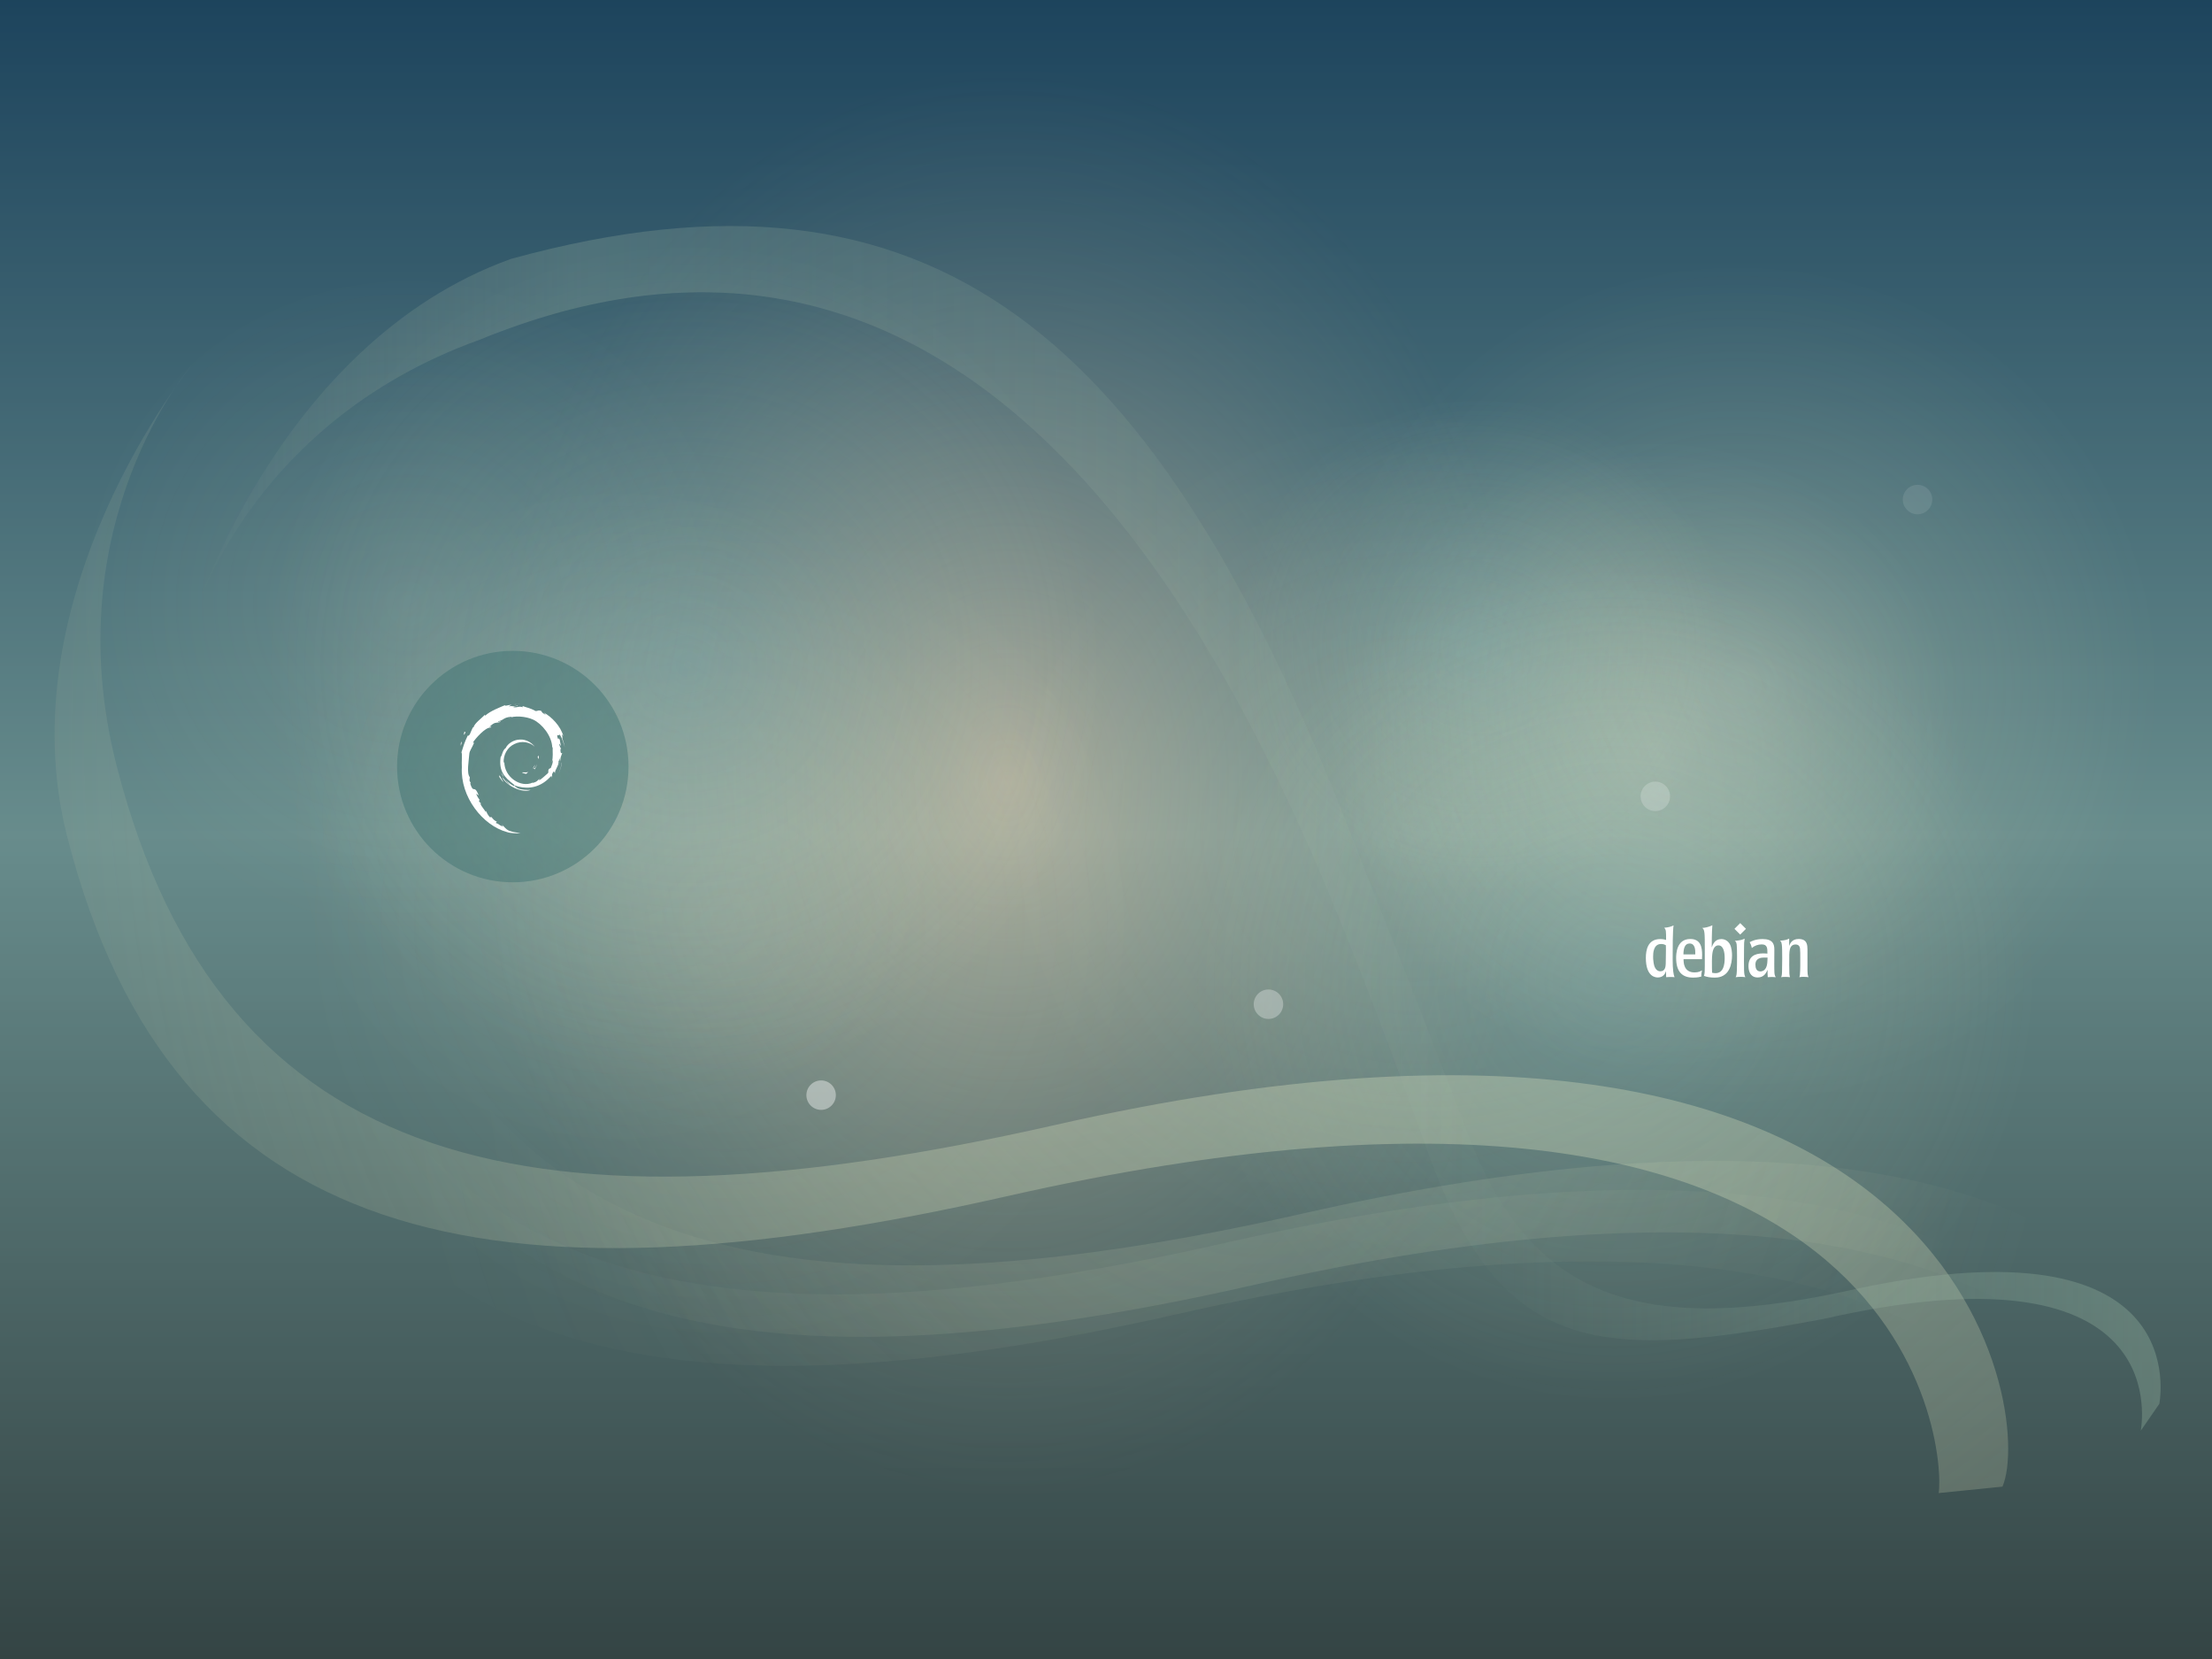 <?xml version="1.0" encoding="UTF-8" standalone="no"?>
<!-- Generator: Adobe Illustrator 16.0.0, SVG Export Plug-In . SVG Version: 6.00 Build 0)  -->

<svg
   xmlns:dc="http://purl.org/dc/elements/1.1/"
   xmlns:cc="http://creativecommons.org/ns#"
   xmlns:rdf="http://www.w3.org/1999/02/22-rdf-syntax-ns#"
   xmlns:svg="http://www.w3.org/2000/svg"
   xmlns="http://www.w3.org/2000/svg"
   xmlns:sodipodi="http://sodipodi.sourceforge.net/DTD/sodipodi-0.dtd"
   xmlns:inkscape="http://www.inkscape.org/namespaces/inkscape"
   version="1.1"
   id="root"
   x="0px"
   y="0px"
   width="1600"
   height="1200"
   viewBox="0 0 1600 1200"
   enable-background="new 0 0 1024 768"
   xml:space="preserve"
   inkscape:version="0.92.3 (2405546, 2018-03-11)"
   sodipodi:docname="1600x1200.svg"><rect x="0" y="0" width="1600" height="1200" fill="#808080" stroke="none"/><defs
     id="defs188" /><sodipodi:namedview
     pagecolor="#ffffff"
     bordercolor="#666666"
     borderopacity="1"
     objecttolerance="10"
     gridtolerance="10"
     guidetolerance="10"
     inkscape:pageopacity="0"
     inkscape:pageshadow="2"
     inkscape:window-width="1920"
     inkscape:window-height="1008"
     id="namedview186"
     showgrid="false"
     inkscape:zoom="0.43457604"
     inkscape:cx="399.21447"
     inkscape:cy="598.09344"
     inkscape:window-x="0"
     inkscape:window-y="36"
     inkscape:window-maximized="1"
     inkscape:current-layer="root"
     fit-margin-top="0"
     fit-margin-left="0"
     fit-margin-right="0"
     fit-margin-bottom="0" /><g
     id="background"
     transform="matrix(1.562,0,0,1.562,-8.5253906e-6,-5.3417969e-6)"><g
       id="background_1_"><linearGradient
         id="SVGID_1_"
         gradientUnits="userSpaceOnUse"
         x1="-1759.378"
         y1="4249.164"
         x2="-1759.379"
         y2="3474.712"
         gradientTransform="matrix(1,0,0,-1,2273.379,4247.078)"><stop
           offset="0"
           style="stop-color:#133356"
           id="stop6" /><stop
           offset="0.502"
           style="stop-color:#7C9999"
           id="stop8" /><stop
           offset="1"
           style="stop-color:#333333"
           id="stop10" /></linearGradient><rect
         style="fill:url(#SVGID_1_)"
         x="-1"
         y="-3.95"
         width="1030.001"
         height="775.901"
         id="rect12" /></g><g
       id="Layer_4"><radialGradient
         id="SVGID_2_"
         cx="-1848.697"
         cy="3394.279"
         r="504.368"
         gradientTransform="matrix(0.996,0,0,-1.341,2307.595,4914.205)"
         gradientUnits="userSpaceOnUse"><stop
           offset="0"
           style="stop-color:#E4C8A5;stop-opacity:0.5"
           id="stop16" /><stop
           offset="0.143"
           style="stop-color:#AEAB93;stop-opacity:0.437"
           id="stop18" /><stop
           offset="0.38"
           style="stop-color:#587E77;stop-opacity:0.333"
           id="stop20" /><stop
           offset="0.488"
           style="stop-color:#366C6C;stop-opacity:0.286"
           id="stop22" /></radialGradient><rect
         style="fill:url(#SVGID_2_)"
         x="-1"
         y="-3.466"
         width="1030.001"
         height="775.174"
         id="rect24" /></g></g><g
     id="glows"
     transform="matrix(1.562,0,0,1.562,-8.5253906e-6,-5.3417969e-6)"><radialGradient
       id="SVGID_3_"
       cx="-1507.371"
       cy="3897.723"
       r="145.275"
       gradientTransform="matrix(1,0,0,-1,2273.379,4247.078)"
       gradientUnits="userSpaceOnUse"><stop
         offset="0"
         style="stop-color:#FFFCDD"
         id="stop28" /><stop
         offset="1"
         style="stop-color:#FEF9C8;stop-opacity:0"
         id="stop30" /></radialGradient><path
       inkscape:connector-curvature="0"
       style="opacity:0.2;fill:url(#SVGID_3_)"
       enable-background="new    "
       d="m 766.007,204.082 c 80.234,0 145.277,65.042 145.277,145.275 0,80.229 -65.043,145.272 -145.277,145.272 -80.23,0 -145.275,-65.043 -145.275,-145.271 -0.003,-80.234 65.042,-145.276 145.275,-145.276 z"
       id="path32" /><radialGradient
       id="SVGID_4_"
       cx="-1588.051"
       cy="3947.717"
       r="114.988"
       gradientTransform="matrix(1,0,0,-1,2273.379,4247.078)"
       gradientUnits="userSpaceOnUse"><stop
         offset="0"
         style="stop-color:#99CCCC"
         id="stop35" /><stop
         offset="1"
         style="stop-color:#FEF9C8;stop-opacity:0"
         id="stop37" /></radialGradient><path
       inkscape:connector-curvature="0"
       style="opacity:0.2;fill:url(#SVGID_4_)"
       enable-background="new    "
       d="m 685.327,184.374 c 63.506,0 114.99,51.481 114.99,114.989 0,63.507 -51.484,114.985 -114.99,114.985 -63.506,0 -114.988,-51.478 -114.988,-114.985 0,-63.508 51.482,-114.989 114.988,-114.989 z"
       id="path39" /><radialGradient
       id="SVGID_5_"
       cx="-2084.39"
       cy="3967.489"
       r="152.451"
       gradientTransform="matrix(1,0,0,-1,2273.379,4247.078)"
       gradientUnits="userSpaceOnUse"><stop
         offset="0"
         style="stop-color:#FFFCDD"
         id="stop42" /><stop
         offset="1"
         style="stop-color:#FEF9C8;stop-opacity:0"
         id="stop44" /></radialGradient><circle
       style="opacity:0.1;fill:url(#SVGID_5_)"
       enable-background="new    "
       cx="188.989"
       cy="279.589"
       r="152.451"
       id="circle46" /><radialGradient
       id="SVGID_6_"
       cx="-1986.572"
       cy="3869.126"
       r="152.451"
       gradientTransform="matrix(1,0,0,-1,2273.379,4247.078)"
       gradientUnits="userSpaceOnUse"><stop
         offset="0"
         style="stop-color:#FFFCDD"
         id="stop49" /><stop
         offset="1"
         style="stop-color:#FEF9C8;stop-opacity:0"
         id="stop51" /></radialGradient><circle
       style="opacity:0.1;fill:url(#SVGID_6_)"
       enable-background="new    "
       cx="286.806"
       cy="377.952"
       r="152.451"
       id="circle53" /><radialGradient
       id="SVGID_7_"
       cx="-1936.446"
       cy="3820.824"
       r="195.03"
       gradientTransform="matrix(1,0,0,-1,2273.379,4247.078)"
       gradientUnits="userSpaceOnUse"><stop
         offset="0"
         style="stop-color:#FFFCDD"
         id="stop56" /><stop
         offset="1"
         style="stop-color:#FEF9C8;stop-opacity:0"
         id="stop58" /></radialGradient><path
       inkscape:connector-curvature="0"
       style="opacity:0.1;fill:url(#SVGID_7_)"
       enable-background="new    "
       d="m 336.93,231.226 c 107.713,0 195.034,87.317 195.034,195.025 0,107.712 -87.321,195.03 -195.034,195.03 -107.711,0 -195.029,-87.318 -195.029,-195.03 C 141.9,318.543 229.218,231.226 336.93,231.226 Z"
       id="path60" /><radialGradient
       id="SVGID_8_"
       cx="-1618.281"
       cy="3861.288"
       r="195.028"
       gradientTransform="matrix(1,0,0,-1,2273.379,4247.078)"
       gradientUnits="userSpaceOnUse"><stop
         offset="0"
         style="stop-color:#FFFCDD"
         id="stop63" /><stop
         offset="1"
         style="stop-color:#FEF9C8;stop-opacity:0"
         id="stop65" /></radialGradient><path
       inkscape:connector-curvature="0"
       style="opacity:0.1;fill:url(#SVGID_8_)"
       enable-background="new    "
       d="m 655.099,190.764 c 107.713,0 195.029,87.315 195.029,195.025 0,107.715 -87.316,195.027 -195.029,195.027 -107.709,0 -195.031,-87.314 -195.031,-195.026 -10e-4,-107.71 87.322,-195.026 195.031,-195.026 z"
       id="path67" /><radialGradient
       id="SVGID_9_"
       cx="-1954.735"
       cy="3939.332"
       r="195.028"
       gradientTransform="matrix(1,0,0,-1,2273.379,4247.078)"
       gradientUnits="userSpaceOnUse"><stop
         offset="0"
         style="stop-color:#99CCCC"
         id="stop70" /><stop
         offset="1"
         style="stop-color:#FEF9C8;stop-opacity:0"
         id="stop72" /></radialGradient><circle
       style="opacity:0.2;fill:url(#SVGID_9_)"
       enable-background="new    "
       cx="318.643"
       cy="307.746"
       r="195.028"
       id="circle74" /><radialGradient
       id="SVGID_10_"
       cx="-1468.607"
       cy="3929.969"
       r="195.028"
       gradientTransform="matrix(1,0,0,-1,2273.379,4247.078)"
       gradientUnits="userSpaceOnUse"><stop
         offset="0"
         style="stop-color:#FFFCDD"
         id="stop77" /><stop
         offset="1"
         style="stop-color:#FEF9C8;stop-opacity:0"
         id="stop79" /></radialGradient><circle
       style="opacity:0.2;fill:url(#SVGID_10_)"
       enable-background="new    "
       cx="804.771"
       cy="317.11"
       r="195.028"
       id="circle81" /><radialGradient
       id="SVGID_11_"
       cx="-1525.753"
       cy="3792.606"
       r="195.028"
       gradientTransform="matrix(1,0,0,-1,2273.379,4247.078)"
       gradientUnits="userSpaceOnUse"><stop
         offset="0"
         style="stop-color:#99CCCC"
         id="stop84" /><stop
         offset="1"
         style="stop-color:#FEF9C8;stop-opacity:0"
         id="stop86" /></radialGradient><path
       inkscape:connector-curvature="0"
       style="opacity:0.2;fill:url(#SVGID_11_)"
       enable-background="new    "
       d="m 747.624,259.444 c 107.715,0 195.031,87.317 195.031,195.024 0,107.712 -87.316,195.03 -195.031,195.03 -107.709,0 -195.027,-87.318 -195.027,-195.03 0,-107.707 87.318,-195.024 195.027,-195.024 z"
       id="path88" /></g><g
     id="octopus_1_"
     transform="matrix(1.562,0,0,1.562,-8.5253906e-6,-5.3417969e-6)"><radialGradient
       id="SVGID_12_"
       cx="14671.389"
       cy="-3744.686"
       r="366.571"
       gradientTransform="matrix(-1,0,0,1,15223.664,4229.417)"
       gradientUnits="userSpaceOnUse"><stop
         offset="0"
         style="stop-color:#BCCCB3"
         id="stop92" /><stop
         offset="1"
         style="stop-color:#FEF9C8;stop-opacity:0"
         id="stop94" /></radialGradient><path
       inkscape:connector-curvature="0"
       style="opacity:0.1;fill:url(#SVGID_12_)"
       enable-background="new    "
       d="m 168.048,223.54 c 0,0 -86.494,106.006 -57.708,218.526 48.662,190.206 195.996,220.612 434.657,166.5 420.549,-95.355 435.082,117.585 431.961,137.355 l 22.83,-33.101 C 1002.909,693.052 988.376,480.113 567.827,575.464 329.164,629.576 181.83,599.174 133.171,408.966 104.385,296.448 168.048,223.54 168.048,223.54"
       id="path96" /><radialGradient
       id="SVGID_13_"
       cx="14562.357"
       cy="-3883.877"
       r="734.648"
       gradientTransform="matrix(-1,0,0,1,15223.664,4229.417)"
       gradientUnits="userSpaceOnUse"><stop
         offset="0"
         style="stop-color:#BCCCB3"
         id="stop99" /><stop
         offset="1"
         style="stop-color:#FEF9C8;stop-opacity:0"
         id="stop101" /></radialGradient><path
       inkscape:connector-curvature="0"
       style="opacity:0.5;fill:url(#SVGID_13_)"
       enable-background="new    "
       d="m 88.851,169.021 c 0,0 -86.494,106.01 -57.71,218.529 48.661,190.205 195.995,220.61 434.655,166.498 420.548,-95.354 435.085,117.59 431.962,137.36 l 29.531,-2.98 C 941.941,654.983 909.174,425.595 488.623,520.949 249.965,575.06 102.631,544.658 53.971,354.454 25.188,241.93 88.851,169.021 88.851,169.021"
       id="path103" /><radialGradient
       id="SVGID_14_"
       cx="14636.27"
       cy="-3758.109"
       r="366.571"
       gradientTransform="matrix(-1,0,0,1,15223.664,4229.417)"
       gradientUnits="userSpaceOnUse"><stop
         offset="0"
         style="stop-color:#BCCCB3"
         id="stop106" /><stop
         offset="1"
         style="stop-color:#FEF9C8;stop-opacity:0"
         id="stop108" /></radialGradient><path
       inkscape:connector-curvature="0"
       style="opacity:0.2;fill:url(#SVGID_14_)"
       enable-background="new    "
       d="m 203.168,210.116 c 0,0 -86.496,106.01 -57.709,218.527 48.66,190.208 195.994,220.61 434.655,166.499 420.549,-95.354 435.084,117.583 431.963,137.356 l 22.83,-33.092 C 1038.03,679.634 1023.493,466.688 602.946,562.044 364.284,616.156 216.95,585.751 168.29,395.546 139.505,283.024 203.168,210.116 203.168,210.116"
       id="path110" /><linearGradient
       id="SVGID_15_"
       gradientUnits="userSpaceOnUse"
       x1="14223.135"
       y1="-3845.822"
       x2="15135.541"
       y2="-3845.822"
       gradientTransform="matrix(-1,0,0,1,15223.664,4229.417)"><stop
         offset="0"
         style="stop-color:#ABCCB3;stop-opacity:0.7"
         id="stop113" /><stop
         offset="0.33"
         style="stop-color:#B4CFB5;stop-opacity:0.05"
         id="stop115" /><stop
         offset="0.803"
         style="stop-color:#C1D4B7;stop-opacity:0.5"
         id="stop117" /><stop
         offset="1"
         style="stop-color:#FEF9C8;stop-opacity:0"
         id="stop119" /></linearGradient><path
       inkscape:connector-curvature="0"
       style="opacity:0.4;fill:url(#SVGID_15_)"
       enable-background="new    "
       d="m 88.124,290.207 c 0,0 24.657,-93.599 133.962,-132.87 203.448,-83.235 321.105,84.886 391.744,252.657 6.24,14.827 21.852,52.288 47.604,124.087 34.018,94.833 80.385,95.987 183.184,76.647 158.574,-35.955 147.92,44.341 146.736,51.796 l 8.607,-12.479 c 1.184,-7.454 11.836,-87.751 -146.736,-51.799 C 755.145,619.225 707.43,597.609 679.916,525.489 652.4,453.375 650.705,450.672 624.752,384.237 535.707,156.296 433.547,65.825 236.682,119.868 127.381,159.143 88.124,290.207 88.124,290.207"
       id="path121" /></g><g
     id="rounds"
     transform="matrix(1.562,0,0,1.562,-8.5253906e-6,-5.3417969e-6)"><path
       style="fill:none;stroke:#ffffff;stroke-width:2;stroke-miterlimit:10"
       inkscape:connector-curvature="0"
       stroke-miterlimit="10"
       d="M 623.601,444.982"
       id="path124" /><circle
       style="opacity:0.3;fill:#ffffff"
       enable-background="new    "
       cx="587.396"
       cy="465.029"
       r="6.82"
       id="circle126" /><path
       style="opacity:0.2;fill:#ffffff"
       inkscape:connector-curvature="0"
       enable-background="new    "
       d="m 766.542,361.95 c 3.77,0 6.82,3.054 6.82,6.819 0,3.769 -3.053,6.821 -6.82,6.821 -3.766,0 -6.818,-3.053 -6.818,-6.821 0,-3.765 3.052,-6.819 6.818,-6.819 z"
       id="path128" /><circle
       style="opacity:0.1;fill:#ffffff"
       enable-background="new    "
       cx="887.966"
       cy="231.33"
       r="6.82"
       id="circle130" /><circle
       style="opacity:0.4;fill:#ffffff"
       enable-background="new    "
       cx="380.241"
       cy="507.141"
       r="6.82"
       id="circle132" /></g><g
     id="logoGroup_1_"
     transform="matrix(1.094,0,0,1.094,111.257,166.321)"><path
       enable-background="new    "
       d="m 237.346,278.303 c 42.261,0 76.518,34.258 76.518,76.517 0,42.254 -34.257,76.513 -76.518,76.513 -42.256,0 -76.514,-34.259 -76.514,-76.513 0.001,-42.259 34.258,-76.517 76.514,-76.517 z"
       id="path135"
       inkscape:connector-curvature="0"
       style="opacity:0.4;fill:#366c6c" /><g
       id="logo_1_"
       enable-background="new    "><path
         d="m 244.072,358.603 c -1.419,0.018 0.269,0.728 2.123,1.015 0.514,-0.401 0.977,-0.805 1.389,-1.198 -1.153,0.283 -2.328,0.291 -3.512,0.183"
         id="path138"
         inkscape:connector-curvature="0"
         style="fill:#ffffff" /><path
         d="m 251.694,356.703 c 0.852,-1.17 1.464,-2.447 1.681,-3.768 -0.191,0.943 -0.7,1.752 -1.181,2.612 -2.656,1.676 -0.25,-0.989 -0.006,-2.006 -2.85,3.596 -0.392,2.157 -0.494,3.162"
         id="path140"
         inkscape:connector-curvature="0"
         style="fill:#ffffff" /><path
         d="m 254.509,349.378 c 0.173,-2.557 -0.502,-1.746 -0.728,-0.773 0.263,0.14 0.473,1.804 0.728,0.773"
         id="path142"
         inkscape:connector-curvature="0"
         style="fill:#ffffff" /><path
         d="m 238.684,314.417 c 0.76,0.139 1.639,0.24 1.513,0.422 0.83,-0.186 1.019,-0.349 -1.513,-0.422"
         id="path144"
         inkscape:connector-curvature="0"
         style="fill:#ffffff" /><path
         d="m 240.198,314.838 -0.531,0.115 0.497,-0.05 0.034,-0.065"
         id="path146"
         inkscape:connector-curvature="0"
         style="fill:#ffffff" /><path
         d="m 263.837,350.349 c 0.08,2.295 -0.672,3.413 -1.354,5.387 l -1.226,0.613 c -1.009,1.953 0.097,1.245 -0.619,2.79 -1.573,1.397 -4.759,4.365 -5.776,4.633 -0.749,-0.017 0.506,-0.88 0.666,-1.218 -2.099,1.442 -1.682,2.161 -4.897,3.042 l -0.095,-0.21 c -7.918,3.727 -18.915,-3.653 -18.774,-13.729 -0.083,0.64 -0.239,0.479 -0.415,0.736 -0.407,-5.183 2.396,-10.386 7.122,-12.515 4.627,-2.288 10.048,-1.355 13.35,1.74 -1.816,-2.383 -5.438,-4.912 -9.723,-4.674 -4.2,0.074 -8.139,2.742 -9.444,5.641 -2.157,1.354 -2.403,5.224 -3.341,5.931 -1.268,9.277 2.375,13.283 8.527,18.001 0.964,0.657 0.271,0.75 0.401,1.247 -2.05,-0.956 -3.913,-2.4 -5.453,-4.17 0.816,1.193 1.703,2.354 2.838,3.263 -1.929,-0.649 -4.503,-4.671 -5.255,-4.833 3.323,5.953 13.475,10.438 18.799,8.206 -2.463,0.094 -5.588,0.053 -8.357,-0.972 -1.159,-0.596 -2.742,-1.832 -2.46,-2.064 7.258,2.711 14.752,2.05 21.035,-2.982 1.6,-1.244 3.345,-3.36 3.85,-3.391 -0.759,1.141 0.13,0.55 -0.453,1.556 1.59,-2.569 -0.692,-1.046 1.642,-4.435 l 0.86,1.189 c -0.324,-2.136 2.65,-4.72 2.348,-8.092 0.684,-1.03 0.76,1.11 0.032,3.479 1.004,-2.63 0.27,-3.046 0.524,-5.224 0.273,0.729 0.642,1.506 0.833,2.276 -0.654,-2.545 0.667,-4.282 0.997,-5.757 -0.325,-0.144 -1.008,1.12 -1.166,-1.878 0.022,-1.305 0.364,-0.683 0.494,-1.006 -0.254,-0.146 -0.926,-1.147 -1.334,-3.066 0.295,-0.448 0.793,1.167 1.192,1.232 -0.256,-1.523 -0.704,-2.686 -0.724,-3.855 -1.181,-2.461 -0.419,0.332 -1.373,-1.054 -1.255,-3.913 1.038,-0.905 1.198,-2.682 1.895,2.753 2.98,7.017 3.478,8.788 -0.378,-2.155 -0.986,-4.238 -1.742,-6.263 0.574,0.249 -0.934,-4.435 0.747,-1.334 -1.788,-6.604 -7.68,-12.773 -13.092,-15.665 0.662,0.604 1.5,1.364 1.204,1.484 -2.699,-1.6 -2.223,-1.729 -2.61,-2.404 -2.195,-0.896 -2.335,0.073 -3.784,0.004 -4.134,-2.195 -4.933,-1.962 -8.735,-3.334 l 0.171,0.813 c -2.74,-0.916 -3.191,0.341 -6.15,0.002 -0.18,-0.141 0.95,-0.51 1.877,-0.645 -2.648,0.351 -2.524,-0.521 -5.113,0.099 0.638,-0.445 1.312,-0.748 1.996,-1.125 -2.158,0.134 -5.156,1.255 -4.232,0.229 -3.524,1.572 -9.777,3.781 -13.288,7.072 l -0.11,-0.735 c -1.612,1.932 -7.014,5.764 -7.446,8.271 l -0.427,0.097 c -0.836,1.42 -1.377,3.025 -2.044,4.479 -1.097,1.865 -1.604,0.717 -1.447,1.007 -2.155,4.369 -3.224,8.033 -4.149,11.046 0.661,0.985 0.016,5.923 0.265,9.875 -1.079,19.522 13.705,38.488 29.867,42.862 2.368,0.852 5.886,0.816 8.888,0.898 -3.537,-1.01 -3.994,-0.53 -7.438,-1.739 -2.483,-1.169 -3.027,-2.503 -4.788,-4.03 l 0.695,1.229 c -3.447,-1.224 -2.003,-1.512 -4.813,-2.398 l 0.747,-0.966 c -1.116,-0.085 -2.959,-1.884 -3.465,-2.884 l -1.226,0.051 c -1.468,-1.812 -2.254,-3.12 -2.194,-4.131 l -0.401,0.702 c -0.443,-0.77 -5.408,-6.799 -2.831,-5.396 -0.48,-0.438 -1.117,-0.707 -1.809,-1.962 l 0.529,-0.594 c -1.242,-1.595 -2.287,-3.637 -2.201,-4.323 0.662,0.895 1.118,1.058 1.574,1.212 -3.137,-7.76 -3.31,-0.423 -5.673,-7.899 l 0.502,-0.039 c -0.38,-0.581 -0.617,-1.205 -0.925,-1.825 l 0.221,-2.175 c -2.249,-2.602 -0.631,-11.067 -0.306,-15.71 0.228,-1.89 1.875,-3.897 3.134,-7.056 l -0.768,-0.134 c 1.463,-2.551 8.367,-10.265 11.565,-9.872 1.551,-1.94 -0.309,-0.01 -0.613,-0.495 3.403,-3.522 4.475,-2.481 6.769,-3.12 2.479,-1.465 -2.123,0.574 -0.948,-0.556 4.281,-1.095 3.03,-2.483 8.616,-3.042 0.591,0.335 -1.365,0.514 -1.852,0.948 3.565,-1.745 11.284,-1.351 16.294,0.965 5.818,2.722 12.35,10.755 12.61,18.315 l 0.291,0.077 c -0.146,3.003 0.465,6.481 -0.596,9.676 l 0.707,-1.505"
         id="path148"
         inkscape:connector-curvature="0"
         style="fill:#ffffff" /><path
         d="m 228.569,360.551 -0.2,0.994 c 0.933,1.268 1.674,2.643 2.865,3.631 -0.859,-1.669 -1.493,-2.361 -2.665,-4.625"
         id="path150"
         inkscape:connector-curvature="0"
         style="fill:#ffffff" /><path
         d="m 230.772,360.466 c -0.491,-0.549 -0.789,-1.202 -1.116,-1.855 0.314,1.154 0.957,2.138 1.552,3.152 l -0.436,-1.297"
         id="path152"
         inkscape:connector-curvature="0"
         style="fill:#ffffff" /><path
         d="m 269.828,351.977 -0.209,0.525 c -0.377,2.717 -1.207,5.407 -2.477,7.897 1.4,-2.629 2.302,-5.505 2.686,-8.422"
         id="path154"
         inkscape:connector-curvature="0"
         style="fill:#ffffff" /><path
         d="m 238.965,313.733 c 0.964,-0.353 2.36,-0.191 3.381,-0.423 -1.33,0.115 -2.651,0.182 -3.955,0.343 l 0.574,0.08"
         id="path156"
         inkscape:connector-curvature="0"
         style="fill:#ffffff" /><path
         d="m 205.249,331.665 c 0.221,2.048 -1.542,2.842 0.389,1.488 1.036,-2.33 -0.402,-0.641 -0.389,-1.488"
         id="path158"
         inkscape:connector-curvature="0"
         style="fill:#ffffff" /><path
         d="m 202.979,341.146 c 0.444,-1.365 0.53,-2.184 0.699,-2.976 -1.233,1.572 -0.57,1.907 -0.699,2.976"
         id="path160"
         inkscape:connector-curvature="0"
         style="fill:#ffffff" /></g></g><g
     id="g163"
     transform="matrix(0.875,0,0,0.875,558.793,303.962)"><path
       style="fill:#ffffff"
       inkscape:connector-curvature="0"
       id="path165"
       d="m 738.546,437.724 c -0.053,0.058 -0.053,9.28 -0.17,11.688 -0.111,1.946 -0.287,6.128 -4.41,6.128 -4.24,0 -5.273,-4.871 -5.615,-6.989 -0.398,-2.348 -0.398,-4.298 -0.398,-5.153 0,-2.751 0.17,-10.43 6.645,-10.43 1.949,0 3.037,0.575 3.896,1.03 z m -16.611,6.761 c 0,16.155 8.594,16.155 9.854,16.155 3.553,0 5.846,-1.948 6.818,-5.327 l 0.113,5.098 c 1.09,-0.058 2.182,-0.171 3.953,-0.171 0.633,0 1.146,0 1.607,0.056 0.457,0 0.916,0.057 1.434,0.115 -0.918,-1.832 -1.607,-5.955 -1.607,-14.896 0,-8.707 0,-23.43 0.748,-27.898 -2.063,0.976 -3.842,1.604 -7.736,1.947 1.549,1.662 1.549,2.522 1.549,10.079 -1.088,-0.341 -2.465,-0.742 -4.813,-0.742 -10.26,0 -11.92,8.936 -11.92,15.584" /><path
       style="fill:#ffffff"
       inkscape:connector-curvature="0"
       id="path167"
       d="m 753.005,441.561 c 0.055,-4.756 1.031,-8.993 5.098,-8.993 4.473,0 4.811,4.924 4.697,8.993 z m 15.467,0.575 c 0,-6.703 -1.316,-13.291 -9.793,-13.291 -11.688,0 -11.688,12.948 -11.688,15.696 0,11.632 5.215,16.213 13.975,16.213 3.896,0 5.789,-0.569 6.82,-0.859 -0.055,-2.063 0.23,-3.379 0.572,-5.153 -1.203,0.745 -2.75,1.72 -6.188,1.72 -8.939,0 -9.053,-8.138 -9.053,-10.944 h 15.24 l 0.115,-3.382" /><path
       style="fill:#ffffff"
       inkscape:connector-curvature="0"
       id="path169"
       d="m 787.11,444.599 c 0,5.327 -0.975,12.489 -7.619,12.489 -0.918,0 -2.063,-0.173 -2.807,-0.345 -0.119,-2.063 -0.119,-5.614 -0.119,-9.739 0,-4.927 0.518,-7.502 0.92,-8.765 1.203,-4.066 3.895,-4.123 4.412,-4.123 4.352,0 5.213,6.014 5.213,10.483 z m -16.443,6.245 c 0,4.238 0,6.646 -0.688,8.479 2.352,0.916 5.271,1.431 8.768,1.431 2.232,0 8.707,0 12.203,-7.16 1.662,-3.322 2.234,-7.792 2.234,-11.173 0,-2.064 -0.23,-6.588 -1.891,-9.454 -1.604,-2.689 -4.184,-4.064 -6.932,-4.064 -5.498,0 -7.104,4.583 -7.963,6.932 0,-2.92 0.059,-13.118 0.514,-18.333 -3.725,1.72 -6.018,2.003 -8.48,2.232 2.238,0.918 2.238,4.7 2.238,17.018 v 14.094" /><path
       style="fill:#ffffff"
       inkscape:connector-curvature="0"
       id="path171"
       d="m 804.196,460.41 c -1.146,-0.171 -1.951,-0.287 -3.611,-0.287 -1.83,0 -3.092,0.116 -4.41,0.287 0.574,-1.087 0.803,-1.604 0.975,-5.326 0.229,-5.099 0.287,-18.737 -0.113,-21.602 -0.289,-2.179 -0.801,-2.521 -1.604,-3.093 4.695,-0.46 6.012,-0.803 8.191,-1.833 -0.457,2.521 -0.518,3.784 -0.518,7.621 -0.115,19.767 -0.171,21.885 1.09,24.233" /><path
       style="fill:#ffffff"
       inkscape:connector-curvature="0"
       id="path173"
       d="m 822.544,444.194 c -0.117,3.611 -0.172,6.134 -1.148,8.14 -1.203,2.578 -3.209,3.322 -4.695,3.322 -3.441,0 -4.184,-2.861 -4.184,-5.669 0,-5.387 4.814,-5.789 6.988,-5.789 h 3.041 z m -15.758,7.051 c 0,3.607 1.088,7.215 4.299,8.766 1.434,0.63 2.863,0.63 3.322,0.63 5.271,0 7.045,-3.896 8.137,-6.303 -0.057,2.521 0,4.065 0.17,6.072 1.031,-0.057 2.064,-0.171 3.783,-0.171 0.973,0 1.887,0.114 2.863,0.171 -0.633,-0.973 -0.975,-1.548 -1.146,-3.781 -0.115,-2.175 -0.115,-4.354 -0.115,-7.391 l 0.057,-11.688 c 0,-4.356 -1.146,-8.652 -9.74,-8.652 -5.67,0 -8.994,1.72 -10.656,2.578 0.689,1.261 1.266,2.349 1.777,4.813 2.24,-1.95 5.16,-2.981 8.135,-2.981 4.758,0 4.758,3.155 4.758,7.621 -1.088,-0.055 -2.004,-0.17 -3.553,-0.17 -7.28,0.002 -12.091,2.804 -12.091,10.486" /><path
       style="fill:#ffffff"
       inkscape:connector-curvature="0"
       id="path175"
       d="m 855.542,454.738 c 0.059,1.947 0.059,4.01 0.857,5.673 -1.262,-0.117 -2.006,-0.287 -4.355,-0.287 -1.375,0 -2.115,0.119 -3.209,0.287 0.23,-0.745 0.348,-1.029 0.461,-2.004 0.17,-1.315 0.289,-5.73 0.289,-7.277 v -6.188 c 0,-2.69 0,-6.59 -0.178,-7.962 -0.113,-0.973 -0.396,-3.61 -3.725,-3.61 -3.266,0 -4.352,2.404 -4.754,4.354 -0.459,2.005 -0.459,4.184 -0.459,12.66 0.057,7.334 0.057,8.021 0.629,10.027 -0.971,-0.115 -2.174,-0.228 -3.891,-0.228 -1.377,0 -2.295,0.055 -3.436,0.228 0.4,-0.918 0.629,-1.375 0.742,-4.582 0.117,-3.154 0.346,-18.622 -0.172,-22.286 -0.285,-2.237 -0.859,-2.752 -1.486,-3.327 4.641,-0.229 6.127,-0.972 7.561,-1.717 v 6.069 c 0.688,-1.774 2.119,-5.729 7.85,-5.729 7.162,0 7.219,5.214 7.275,8.651 v 17.248" /><path
       style="fill:#ffffff"
       inkscape:connector-curvature="0"
       id="path177"
       d="m 804.681,420.449 -4.746,4.743 -4.742,-4.743 4.742,-4.741 4.746,4.741" /></g></svg>